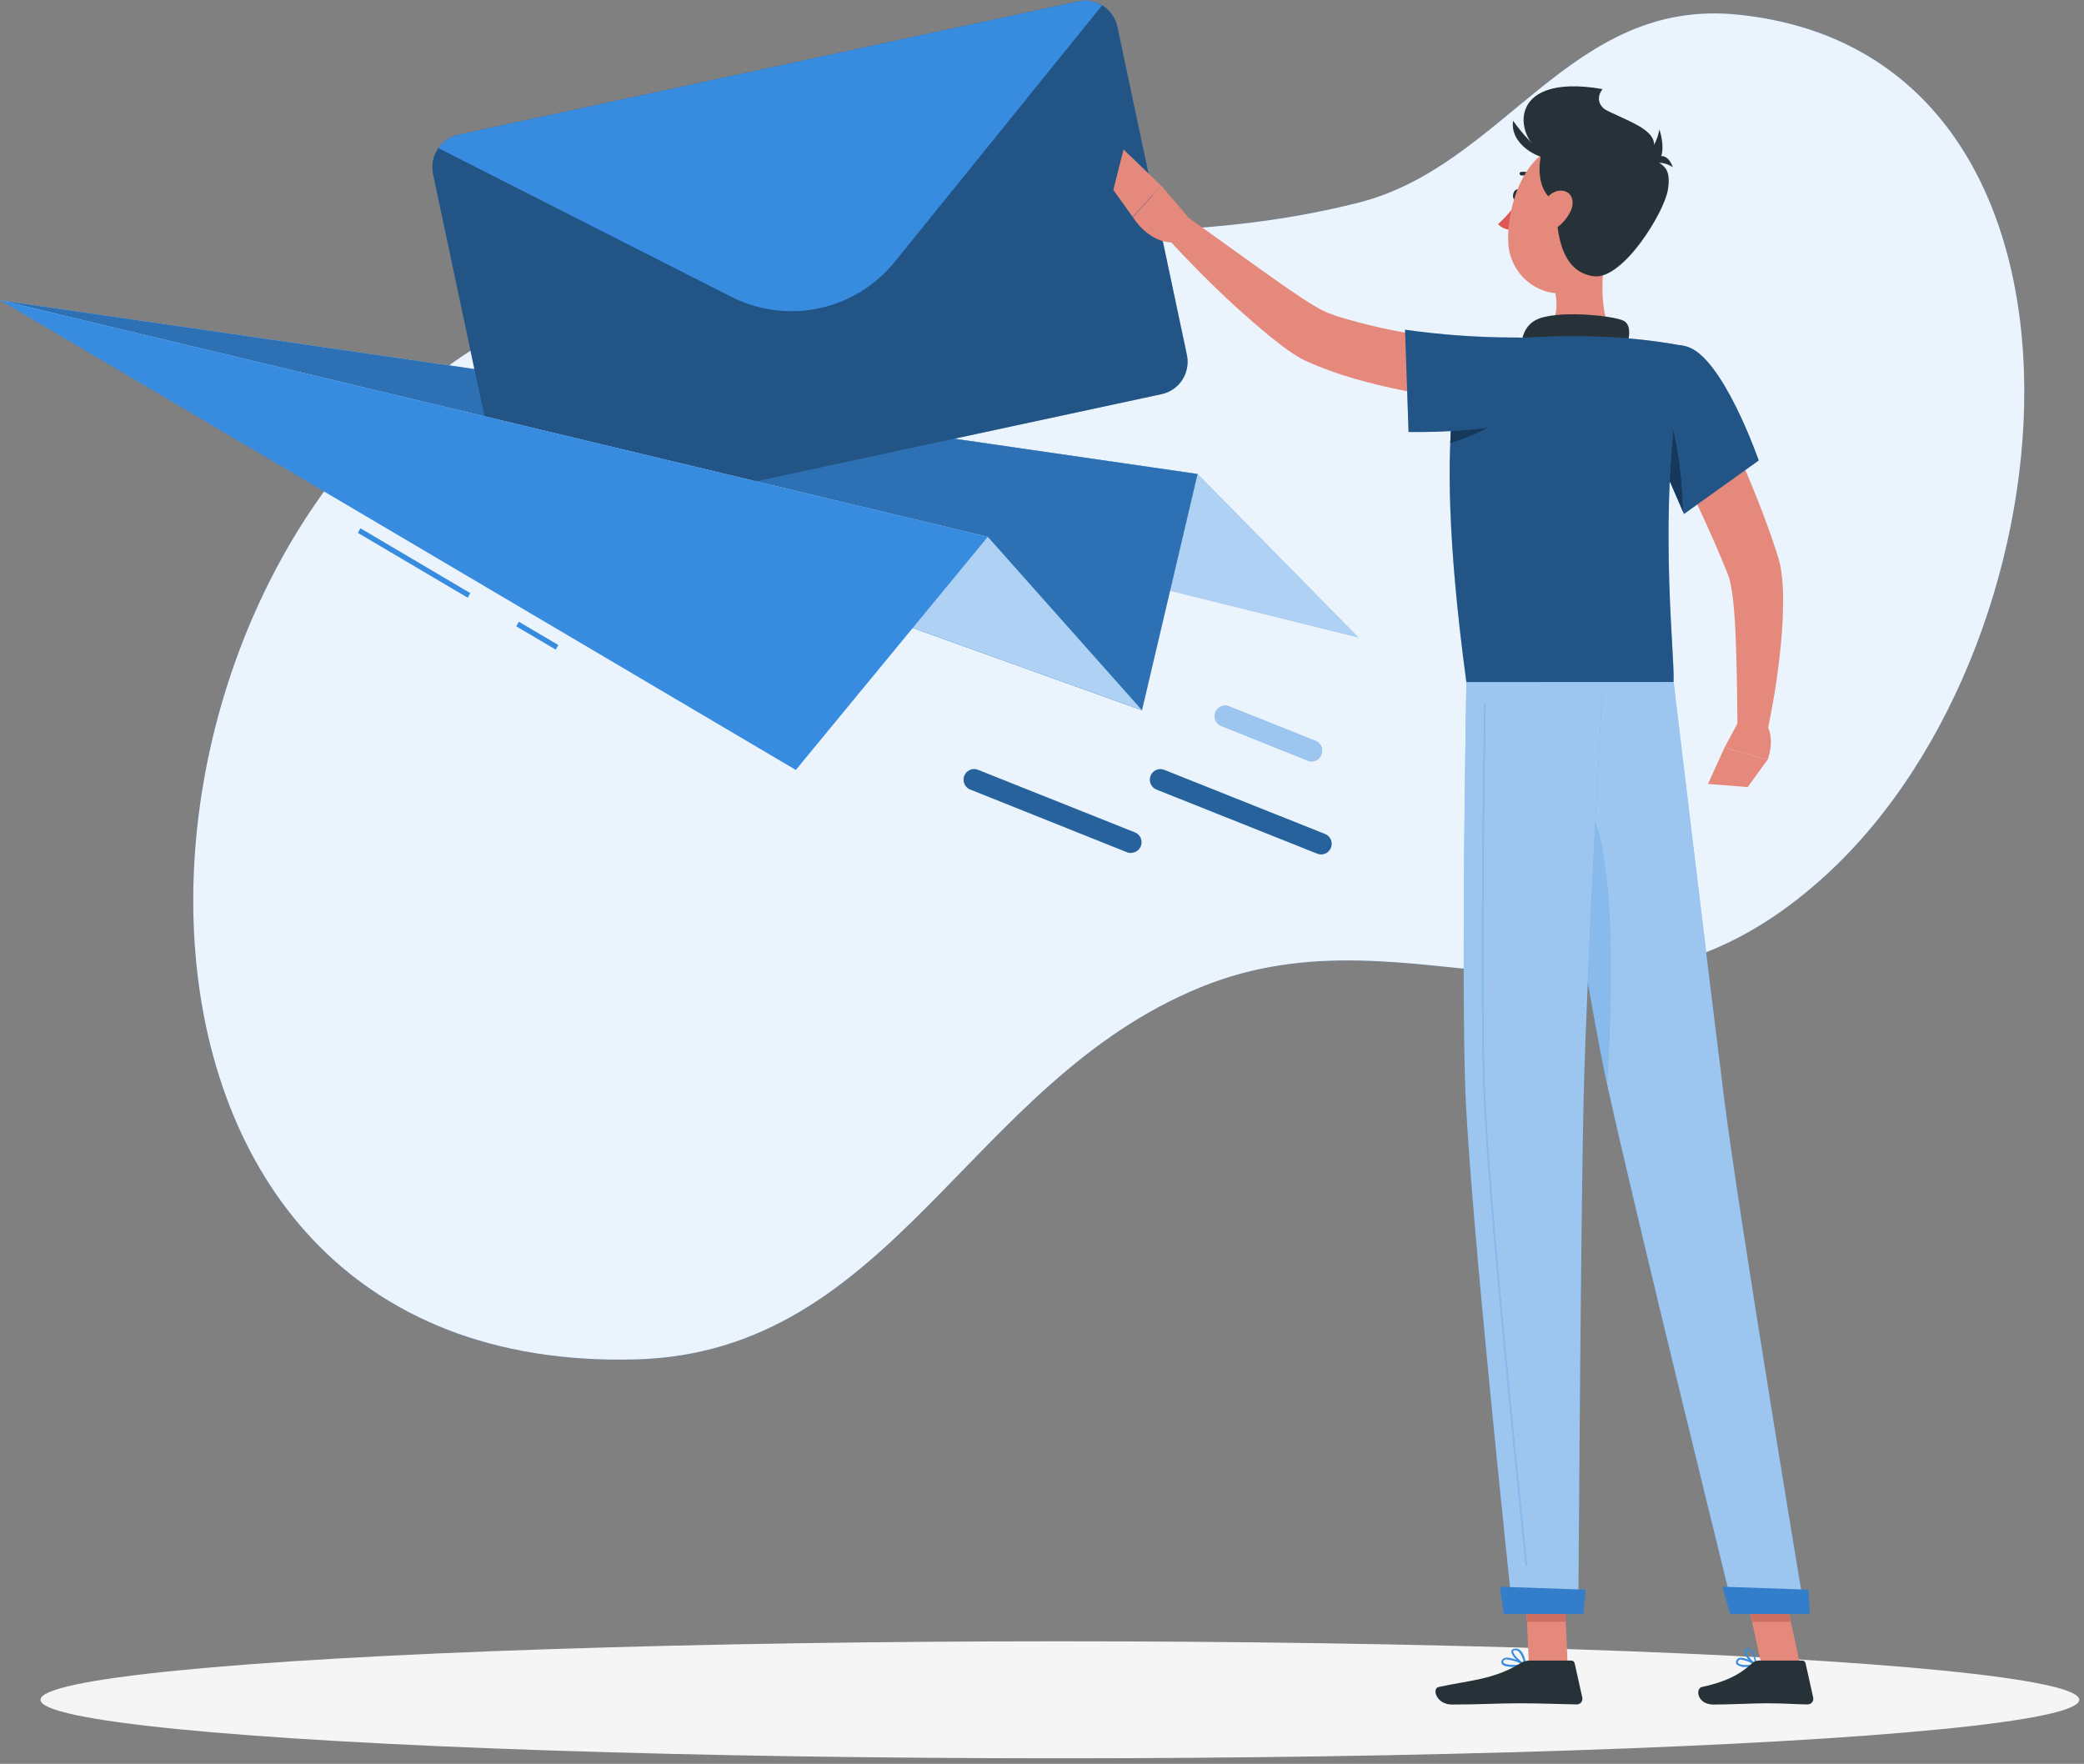 <?xml version="1.0" encoding="UTF-8"?>
<svg width="501px" height="424px" viewBox="0 0 501 424" version="1.1" xmlns="http://www.w3.org/2000/svg" xmlns:xlink="http://www.w3.org/1999/xlink">
    <rect x="0" y="0" width="501" height="424" fill="#808080" stroke="none"/>
    <title>6B849D78-5625-4CB0-A311-E2602CD99226</title>
    <g id="Page-1" stroke="none" stroke-width="1" fill="none" fill-rule="evenodd">
        <g id="Illustration-" transform="translate(-42, -733)" fill-rule="nonzero">
            <g id="Mail-sent-rafiki" transform="translate(42, 733)">
                <g id="freepik--background-simple--inject-87" transform="translate(46.065, 2.879)">
                    <path d="M71.468,78.712 C-25.804,135.579 -31.623,327.582 106.734,323.907 C168.602,322.26 186.678,257.271 242.511,234.463 C294.93,213.037 340.126,256.004 393.037,207.347 C455.386,150.075 464.341,9.997 371.673,0.634 C331.322,-3.446 315.763,36.91 280.51,45.843 C209.041,63.963 143.746,36.48 71.468,78.712 Z" id="Path" fill="#388CE0"></path>
                    <path d="M71.468,78.712 C-25.804,135.579 -31.623,327.582 106.734,323.907 C168.602,322.26 186.678,257.271 242.511,234.463 C294.93,213.037 340.126,256.004 393.037,207.347 C455.386,150.075 464.341,9.997 371.673,0.634 C331.322,-3.446 315.763,36.91 280.51,45.843 C209.041,63.963 143.746,36.48 71.468,78.712 Z" id="Path" fill="#FFFFFF" opacity="0.9"></path>
                </g>
                <g id="freepik--Shadow--inject-87" transform="translate(9.597, 394.434)" fill="#F5F5F5">
                    <ellipse id="Oval" cx="245.202" cy="14.179" rx="245.063" ry="14.065"></ellipse>
                </g>
                <g id="freepik--Mail--inject-87">
                    <polygon id="Path" fill="#388CE0" points="0.047 72.188 287.898 113.943 326.523 153.218"></polygon>
                    <polygon id="Path" fill="#FFFFFF" opacity="0.6" points="0.047 72.188 287.898 113.943 326.523 153.218"></polygon>
                    <polygon id="Path" fill="#388CE0" points="0.047 72.188 287.898 113.943 274.539 170.737"></polygon>
                    <polygon id="Path" fill="#000000" opacity="0.2" points="0.047 72.188 287.898 113.943 274.539 170.737"></polygon>
                    <path d="M268.63,6.439 L285.335,85.318 C286.239,89.607 283.528,93.824 279.274,94.745 L130.178,126.806 C125.923,127.71 121.742,124.981 120.821,120.699 L104.104,41.82 C103.207,37.529 105.922,33.314 110.177,32.393 L259.273,0.332 C263.532,-0.572 267.715,2.164 268.63,6.451 L268.63,6.439 Z" id="Path" fill="#388CE0"></path>
                    <path d="M268.63,6.439 L285.335,85.318 C286.239,89.607 283.528,93.824 279.274,94.745 L130.178,126.806 C125.923,127.71 121.742,124.981 120.821,120.699 L104.104,41.82 C103.207,37.529 105.922,33.314 110.177,32.393 L259.273,0.332 C263.532,-0.572 267.715,2.164 268.63,6.451 L268.63,6.439 Z" id="Path" fill="#000000" opacity="0.4"></path>
                    <path d="M264.955,1.273 L215.143,62.888 C205.626,74.657 189.268,78.175 175.811,71.349 L105.366,35.599 C106.506,33.949 108.226,32.798 110.177,32.38 L259.273,0.319 C261.219,-0.098 263.249,0.243 264.955,1.273 L264.955,1.273 Z" id="Path" fill="#388CE0"></path>
                    <polygon id="Path" fill="#388CE0" points="0.047 72.188 237.467 129.045 274.539 170.737"></polygon>
                    <polygon id="Path" fill="#FFFFFF" opacity="0.6" points="0.047 72.188 237.467 129.045 274.539 170.737"></polygon>
                    <polygon id="Rectangle" fill="#388CE0" transform="translate(99.544, 135.336) rotate(-59.64) translate(-99.544, -135.336) " points="98.959 119.999 100.229 119.995 100.128 150.674 98.858 150.678"></polygon>
                    <polygon id="Rectangle" fill="#388CE0" transform="translate(129.169, 152.811) rotate(-59.64) translate(-129.169, -152.811) " points="128.552 147.298 129.822 147.293 129.786 158.325 128.516 158.329"></polygon>
                    <polygon id="Path" fill="#388CE0" points="0.047 72.188 237.467 129.045 191.316 185.087"></polygon>
                    <path d="M317.608,205.393 C317.289,205.393 316.972,205.333 316.674,205.214 L278.011,189.795 C276.724,189.272 276.096,187.8 276.606,186.499 C277.116,185.199 278.573,184.557 279.867,185.062 L318.543,200.482 C319.672,200.931 320.323,202.126 320.095,203.327 C319.866,204.528 318.822,205.396 317.608,205.393 L317.608,205.393 Z" id="Path" fill="#388CE0"></path>
                    <path d="M317.608,205.393 C317.289,205.393 316.972,205.333 316.674,205.214 L278.011,189.795 C276.724,189.272 276.096,187.8 276.606,186.499 C277.116,185.199 278.573,184.557 279.867,185.062 L318.543,200.482 C319.672,200.931 320.323,202.126 320.095,203.327 C319.866,204.528 318.822,205.396 317.608,205.393 L317.608,205.393 Z" id="Path" fill="#000000" opacity="0.3"></path>
                    <path d="M315.323,183.052 C315.006,183.05 314.693,182.985 314.401,182.861 L293.63,174.528 C292.785,174.198 292.181,173.437 292.046,172.534 C291.911,171.631 292.266,170.725 292.977,170.159 C293.688,169.593 294.646,169.454 295.487,169.795 L316.257,178.09 C317.554,178.604 318.192,180.078 317.684,181.385 C317.32,182.383 316.378,183.048 315.323,183.052 Z" id="Path" fill="#388CE0"></path>
                    <path d="M315.323,183.052 C315.006,183.05 314.693,182.985 314.401,182.861 L293.63,174.528 C292.785,174.198 292.181,173.437 292.046,172.534 C291.911,171.631 292.266,170.725 292.977,170.159 C293.688,169.593 294.646,169.454 295.487,169.795 L316.257,178.09 C317.554,178.604 318.192,180.078 317.684,181.385 C317.32,182.383 316.378,183.048 315.323,183.052 Z" id="Path" fill="#FFFFFF" opacity="0.5"></path>
                    <path d="M271.9,205.062 C271.585,205.058 271.272,204.998 270.978,204.884 L233.262,189.795 C232.417,189.465 231.812,188.704 231.677,187.801 C231.543,186.898 231.898,185.992 232.609,185.426 C233.32,184.86 234.278,184.721 235.118,185.062 L272.834,200.1 C273.963,200.549 274.615,201.744 274.386,202.945 C274.158,204.146 273.114,205.014 271.9,205.011 L271.9,205.062 Z" id="Path" fill="#388CE0"></path>
                    <path d="M271.9,205.062 C271.585,205.058 271.272,204.998 270.978,204.884 L233.262,189.795 C232.417,189.465 231.812,188.704 231.677,187.801 C231.543,186.898 231.898,185.992 232.609,185.426 C233.32,184.86 234.278,184.721 235.118,185.062 L272.834,200.1 C273.963,200.549 274.615,201.744 274.386,202.945 C274.158,204.146 273.114,205.014 271.9,205.011 L271.9,205.062 Z" id="Path" fill="#000000" opacity="0.3"></path>
                </g>
                <g id="freepik--Character--inject-87" transform="translate(266.795, 20.154)">
                    <path d="M142.358,70.574 C145.717,77.111 148.797,83.66 151.726,90.361 C154.654,97.062 157.379,103.851 159.762,110.969 L160.624,113.662 C160.777,114.143 160.992,114.927 161.119,115.483 C161.246,116.039 161.36,116.671 161.423,117.202 C161.713,119.242 161.861,121.299 161.867,123.36 C161.886,127.159 161.708,130.957 161.334,134.738 C160.626,142.058 159.475,149.329 157.886,156.51 L150.927,155.739 C150.838,148.621 150.775,141.427 150.521,134.41 C150.407,130.92 150.204,127.418 149.849,124.131 C149.689,122.587 149.435,121.054 149.089,119.541 C149.025,119.187 148.924,118.922 148.848,118.631 C148.772,118.34 148.696,118.239 148.569,117.86 L147.606,115.47 C144.956,109.073 141.977,102.625 138.935,96.202 L129.732,76.934 L142.358,70.574 Z" id="Path" fill="#E4897B"></path>
                    <path d="M151.028,153.514 L147.783,159.57 L158.153,162.452 C158.153,162.452 160.13,157.585 157.772,153.741 L151.028,153.514 Z" id="Path" fill="#E4897B"></path>
                    <polygon id="Path" fill="#E4897B" points="143.815 168.293 153.348 169.052 158.153 162.452 147.783 159.57"></polygon>
                    <path d="M98.712,26.879 C98.573,27.625 98.053,28.144 97.571,28.043 C97.09,27.941 96.823,27.271 96.976,26.538 C97.128,25.805 97.635,25.274 98.116,25.375 C98.598,25.476 98.877,26.146 98.712,26.879 Z" id="Path" fill="#263238"></path>
                    <path d="M98.129,28.144 C96.79,30.212 95.174,32.088 93.325,33.719 C94.198,34.646 95.435,35.145 96.709,35.085 L98.129,28.144 Z" id="Path" fill="#DE5753"></path>
                    <path d="M102.236,23.352 C102.116,23.349 102.003,23.299 101.919,23.213 C101.181,22.37 100.084,21.929 98.966,22.024 C98.749,22.027 98.562,21.872 98.524,21.659 C98.487,21.446 98.609,21.237 98.814,21.165 C100.245,20.984 101.673,21.53 102.617,22.619 C102.786,22.791 102.786,23.066 102.617,23.238 C102.514,23.332 102.374,23.374 102.236,23.352 L102.236,23.352 Z" id="Path" fill="#263238"></path>
                    <path d="M119.679,37.209 C118.348,44.011 117.017,56.452 121.784,60.991 C121.784,60.991 119.92,67.881 107.256,67.881 C93.312,67.881 100.614,60.991 100.614,60.991 C108.22,59.183 108.004,53.557 106.686,48.284 L119.679,37.209 Z" id="Path" fill="#E4897B"></path>
                    <path d="M123.698,65.277 C124.699,61.952 125.802,58.146 123.52,56.945 C120.985,55.681 107.206,54.29 102.452,56.755 C97.698,59.221 99.054,65.985 99.054,65.985 L123.698,65.277 Z" id="Path" fill="#263238"></path>
                    <path d="M152.93,380.56 C152.135,380.665 151.33,380.447 150.699,379.953 C150.472,379.64 150.472,379.217 150.699,378.904 C150.845,378.639 151.099,378.45 151.396,378.385 C152.765,378.082 155.326,379.826 155.44,379.902 C155.507,379.958 155.54,380.044 155.528,380.13 C155.514,380.214 155.448,380.28 155.364,380.294 C154.564,380.466 153.748,380.555 152.93,380.56 Z M151.764,378.79 L151.497,378.79 C151.324,378.826 151.175,378.937 151.092,379.093 C150.889,379.447 151.016,379.599 151.092,379.649 C151.485,380.181 153.386,380.181 154.781,379.953 C153.872,379.355 152.841,378.966 151.764,378.815 L151.764,378.79 Z" id="Shape" fill="#388CE0"></path>
                    <path d="M155.313,380.332 L155.212,380.332 C154.248,379.801 152.385,377.804 152.575,376.742 C152.642,376.403 152.939,376.16 153.285,376.16 C153.622,376.124 153.96,376.224 154.223,376.438 C155.3,377.323 155.49,380.003 155.49,380.117 C155.501,380.199 155.461,380.279 155.389,380.32 C155.365,380.329 155.339,380.334 155.313,380.332 L155.313,380.332 Z M153.437,376.539 L153.386,376.539 C153.095,376.539 153.069,376.716 153.057,376.767 C152.942,377.386 154.134,378.916 155.085,379.637 C155.021,378.581 154.641,377.568 153.995,376.729 C153.822,376.595 153.603,376.535 153.386,376.565 L153.437,376.539 Z" id="Shape" fill="#388CE0"></path>
                    <path d="M97.014,380.56 C95.822,380.56 94.668,380.395 94.275,379.864 C94.072,379.576 94.072,379.192 94.275,378.904 C94.431,378.641 94.687,378.454 94.985,378.385 C96.519,377.968 99.79,379.814 99.929,379.89 C100.005,379.939 100.045,380.028 100.031,380.117 C100.016,380.208 99.944,380.279 99.853,380.294 C98.917,380.47 97.966,380.559 97.014,380.56 Z M95.53,378.764 C95.392,378.744 95.251,378.744 95.112,378.764 C94.932,378.8 94.775,378.91 94.681,379.068 C94.516,379.346 94.58,379.472 94.681,379.548 C95.099,380.13 97.457,380.168 99.207,379.928 C98.067,379.314 96.818,378.927 95.53,378.79 L95.53,378.764 Z" id="Shape" fill="#388CE0"></path>
                    <path d="M99.828,380.332 L99.739,380.332 C98.611,379.839 96.392,377.804 96.557,376.779 C96.557,376.527 96.773,376.223 97.381,376.16 C97.839,376.091 98.305,376.23 98.649,376.539 C99.84,377.5 100.081,380.003 100.094,380.117 C100.104,380.196 100.07,380.274 100.005,380.32 C99.951,380.349 99.886,380.354 99.828,380.332 Z M97.559,376.539 L97.419,376.539 C97.026,376.539 97.001,376.742 96.988,376.792 C96.887,377.424 98.408,379.005 99.524,379.687 C99.414,378.625 98.97,377.625 98.256,376.83 C98.075,376.674 97.848,376.581 97.609,376.565 L97.559,376.539 Z" id="Shape" fill="#388CE0"></path>
                    <polygon id="Path" fill="#E4897B" points="110.07 380.105 100.753 380.105 99.828 358.599 109.145 358.599"></polygon>
                    <polygon id="Path" fill="#E4897B" points="165.987 380.105 156.669 380.105 151.992 358.599 161.296 358.599"></polygon>
                    <path d="M156.01,379.03 L166.468,379.03 C166.853,379.033 167.184,379.3 167.267,379.675 L169.105,387.931 C169.19,388.338 169.084,388.762 168.818,389.082 C168.551,389.402 168.153,389.583 167.736,389.574 C164.085,389.511 162.31,389.296 157.709,389.296 C154.882,389.296 149.051,389.6 145.134,389.6 C141.217,389.6 140.722,385.807 142.32,385.389 C149.494,383.822 152.195,381.66 154.489,379.612 C154.906,379.236 155.448,379.028 156.01,379.03 L156.01,379.03 Z" id="Path" fill="#263238"></path>
                    <path d="M100.817,379.03 L110.958,379.03 C111.342,379.033 111.674,379.3 111.756,379.675 L113.594,387.931 C113.684,388.334 113.583,388.756 113.321,389.077 C113.059,389.397 112.665,389.58 112.251,389.574 C108.587,389.511 103.288,389.296 98.674,389.296 C93.287,389.296 88.622,389.6 82.296,389.6 C78.493,389.6 77.416,385.807 79.013,385.389 C86.302,383.796 92.247,383.632 98.547,379.763 C99.218,379.308 100.006,379.054 100.817,379.03 L100.817,379.03 Z" id="Path" fill="#263238"></path>
                    <path d="M96.342,77.3 C88.554,76.699 80.806,75.673 73.131,74.228 C69.328,73.495 65.449,72.673 61.595,71.636 C57.645,70.628 53.766,69.361 49.984,67.843 C49.008,67.439 48.019,66.996 47.043,66.579 C45.944,66.039 44.885,65.422 43.874,64.733 C42.048,63.532 40.476,62.28 38.917,61.041 C35.811,58.513 32.934,55.984 30.043,53.392 C24.377,48.158 19.002,42.747 13.817,37.057 L18.482,31.861 L36.876,45.048 C39.906,47.222 42.973,49.359 45.99,51.369 C47.486,52.368 49.02,53.304 50.427,54.1 C51.016,54.435 51.625,54.731 52.253,54.985 C53.001,55.276 53.761,55.567 54.56,55.845 C61.411,57.949 68.417,59.513 75.514,60.523 C82.752,61.661 90.232,62.596 97.457,63.355 L96.342,77.3 Z" id="Path" fill="#E4897B"></path>
                    <path d="M138.453,63.089 C147.187,65.087 156.01,90.538 156.01,90.538 L138.048,103.396 C138.048,103.396 132.977,91.537 128.084,81.169 C122.962,70.309 129.529,61.054 138.453,63.089 Z" id="Path" fill="#388CE0"></path>
                    <path d="M138.453,63.089 C147.187,65.087 156.01,90.538 156.01,90.538 L138.048,103.396 C138.048,103.396 132.977,91.537 128.084,81.169 C122.962,70.309 129.529,61.054 138.453,63.089 Z" id="Path" fill="#000000" opacity="0.4"></path>
                    <path d="M133.421,76.997 L129.858,84.95 C133.547,92.889 136.919,100.754 137.819,102.852 C137.693,93.458 135.905,81.801 133.421,76.997 Z" id="Path" fill="#388CE0"></path>
                    <path d="M133.421,76.997 L129.858,84.95 C133.547,92.889 136.919,100.754 137.819,102.852 C137.693,93.458 135.905,81.801 133.421,76.997 Z" id="Path" fill="#000000" opacity="0.6"></path>
                    <path d="M86.289,63.57 C86.289,63.57 76.376,74.734 85.731,143.854 L135.538,143.854 C135.893,136.268 131.088,99.021 138.453,63.089 C132.948,62.032 127.38,61.331 121.784,60.991 C114.733,60.586 107.664,60.586 100.614,60.991 C95.779,61.477 90.989,62.339 86.289,63.57 Z" id="Path" fill="#388CE0"></path>
                    <path d="M86.289,63.57 C86.289,63.57 76.376,74.734 85.731,143.854 L135.538,143.854 C135.893,136.268 131.088,99.021 138.453,63.089 C132.948,62.032 127.38,61.331 121.784,60.991 C114.733,60.586 107.664,60.586 100.614,60.991 C95.779,61.477 90.989,62.339 86.289,63.57 Z" id="Path" fill="#000000" opacity="0.4"></path>
                    <path d="M82.6,76.997 C82.271,79.614 82.017,82.712 81.852,86.366 C86.771,84.893 91.444,82.703 95.721,79.867 L82.6,76.997 Z" id="Path" fill="#388CE0"></path>
                    <path d="M82.6,76.997 C82.271,79.614 82.017,82.712 81.852,86.366 C86.771,84.893 91.444,82.703 95.721,79.867 L82.6,76.997 Z" id="Path" fill="#000000" opacity="0.6"></path>
                    <path d="M103.948,78.388 C97.28,84.279 71.825,83.685 71.825,83.685 L70.989,59.107 C79.584,60.328 88.255,60.953 96.938,60.978 C111.123,60.687 111.224,71.889 103.948,78.388 Z" id="Path" fill="#388CE0"></path>
                    <path d="M103.948,78.388 C97.28,84.279 71.825,83.685 71.825,83.685 L70.989,59.107 C79.584,60.328 88.255,60.953 96.938,60.978 C111.123,60.687 111.224,71.889 103.948,78.388 Z" id="Path" fill="#000000" opacity="0.4"></path>
                    <path d="M18.723,31.911 L12.385,24.465 L5.552,32.05 C5.552,32.05 9.761,39.105 16.441,37.993 L18.723,31.911 Z" id="Path" fill="#E4897B"></path>
                    <polygon id="Path" fill="#E4897B" points="3.309 15.779 0.849 25.501 5.502 32 12.334 24.465"></polygon>
                    <polygon id="Path" fill="#CE6F64" points="99.828 358.611 100.309 369.687 109.627 369.687 109.145 358.611"></polygon>
                    <polygon id="Path" fill="#CE6F64" points="161.309 358.611 151.992 358.611 154.4 369.687 163.718 369.687"></polygon>
                    <path d="M105.431,17.7 C97.077,13.908 94.44,-2.946 118.475,1.264 C118.475,1.264 114.849,5.26 122.202,7.788 C129.554,10.317 123.406,25.931 105.431,17.7 Z" id="Path" fill="#263238"></path>
                    <path d="M123.584,30.344 C121.188,39.194 120.25,44.58 114.71,48.284 C106.42,53.847 96.114,47.463 95.784,38.018 C95.492,29.534 99.46,16.398 109.031,14.603 C113.327,13.763 117.751,15.207 120.719,18.416 C123.686,21.626 124.771,26.141 123.584,30.344 Z" id="Path" fill="#E4897B"></path>
                    <path d="M118.145,5.689 C123.837,8.85 131.544,10.747 130.822,15.248 C129.871,20.747 135.474,17.309 134.169,25.489 C133.319,30.837 123.431,47.045 116.421,46.261 C105.951,44.997 107.282,29.117 107.244,20.747 C107.218,15.804 106.99,-0.544 118.145,5.689 Z" id="Path" fill="#263238"></path>
                    <path d="M105.989,12.782 C103.453,13.376 100.094,27.954 109.918,29.294 C121.213,30.824 105.989,12.782 105.989,12.782 Z" id="Path" fill="#263238"></path>
                    <path d="M106.242,17.953 C103.136,18.231 96.101,14.502 96.963,8.888 C96.963,8.85 101.412,15.45 106.242,17.953 Z" id="Path" fill="#263238"></path>
                    <path d="M110.856,30.457 C109.903,32.542 108.285,34.253 106.255,35.325 C103.58,36.716 102.072,34.693 102.68,32.013 C103.225,29.61 105.279,25.982 108.029,25.691 C110.78,25.4 111.959,27.929 110.856,30.457 Z" id="Path" fill="#E4897B"></path>
                    <path d="M124.801,20.229 C128.649,18.564 131.401,15.082 132.128,10.962 C132.128,10.962 136.311,22.555 124.801,20.229 Z" id="Path" fill="#263238"></path>
                    <path d="M135.373,20.039 C133.581,18.839 131.305,18.616 129.313,19.445 C129.313,19.445 133.218,14.401 135.373,20.039 Z" id="Path" fill="#263238"></path>
                    <path d="M103.403,143.854 C103.403,143.854 113.975,214.833 119.768,241.422 C126.106,270.501 150.065,367.55 150.065,367.55 L167.115,367.55 C167.115,367.55 151.333,272.89 147.707,244.013 C143.777,212.722 135.538,143.804 135.538,143.804 L103.403,143.854 Z" id="Path" fill="#388CE0"></path>
                    <path d="M103.403,143.854 C103.403,143.854 113.975,214.833 119.768,241.422 C126.106,270.501 150.065,367.55 150.065,367.55 L167.115,367.55 C167.115,367.55 151.333,272.89 147.707,244.013 C143.777,212.722 135.538,143.804 135.538,143.804 L103.403,143.854 Z" id="Path" fill="#FFFFFF" opacity="0.5"></path>
                    <path d="M147.339,361.279 C147.263,361.279 149.101,367.815 149.101,367.815 L168.294,367.815 L167.939,361.987 L147.339,361.279 Z" id="Path" fill="#388CE0"></path>
                    <path d="M147.339,361.279 C147.263,361.279 149.101,367.815 149.101,367.815 L168.294,367.815 L167.939,361.987 L147.339,361.279 Z" id="Path" fill="#000000" opacity="0.1"></path>
                    <path d="M110.083,169.14 C122.303,171.53 121.01,216.982 119.54,240.36 C116.016,223.835 110.856,192.037 107.332,169.469 C108.185,169.05 109.155,168.934 110.083,169.14 L110.083,169.14 Z" id="Path" fill="#388CE0"></path>
                    <path d="M110.083,169.14 C122.303,171.53 121.01,216.982 119.54,240.36 C116.016,223.835 110.856,192.037 107.332,169.469 C108.185,169.05 109.155,168.934 110.083,169.14 L110.083,169.14 Z" id="Path" fill="#FFFFFF" opacity="0.4"></path>
                    <path d="M85.731,143.854 C85.731,143.854 84.464,213.29 85.465,241.624 C86.517,271.082 96.874,367.55 96.874,367.55 L112.644,367.55 C112.644,367.55 113.227,272.802 113.911,243.874 C114.685,212.33 118.5,143.854 118.5,143.854 L85.731,143.854 Z" id="Path" fill="#388CE0"></path>
                    <path d="M85.731,143.854 C85.731,143.854 84.464,213.29 85.465,241.624 C86.517,271.082 96.874,367.55 96.874,367.55 L112.644,367.55 C112.644,367.55 113.227,272.802 113.911,243.874 C114.685,212.33 118.5,143.854 118.5,143.854 L85.731,143.854 Z" id="Path" fill="#FFFFFF" opacity="0.5"></path>
                    <path d="M100.145,356.247 C100.065,356.247 99.999,356.187 99.993,356.108 C97.204,329.405 90.65,264.799 89.851,241.624 C89.002,217.968 89.775,164.892 90.029,149.19 C90.029,149.106 90.097,149.038 90.181,149.038 L90.181,149.038 C90.267,149.038 90.339,149.104 90.346,149.19 C90.092,164.892 89.319,217.968 90.168,241.611 C90.992,264.786 97.546,329.368 100.309,356.07 C100.31,356.159 100.245,356.234 100.157,356.247 L100.145,356.247 Z" id="Path" fill="#388CE0"></path>
                    <path d="M100.145,356.247 C100.065,356.247 99.999,356.187 99.993,356.108 C97.204,329.405 90.65,264.799 89.851,241.624 C89.002,217.968 89.775,164.892 90.029,149.19 C90.029,149.106 90.097,149.038 90.181,149.038 L90.181,149.038 C90.267,149.038 90.339,149.104 90.346,149.19 C90.092,164.892 89.319,217.968 90.168,241.611 C90.992,264.786 97.546,329.368 100.309,356.07 C100.31,356.159 100.245,356.234 100.157,356.247 L100.145,356.247 Z" id="Path" fill="#FFFFFF" opacity="0.4"></path>
                    <path d="M93.806,361.279 C93.743,361.279 94.706,367.815 94.706,367.815 L113.886,367.815 L114.406,361.987 L93.806,361.279 Z" id="Path" fill="#388CE0"></path>
                    <path d="M93.806,361.279 C93.743,361.279 94.706,367.815 94.706,367.815 L113.886,367.815 L114.406,361.987 L93.806,361.279 Z" id="Path" fill="#000000" opacity="0.1"></path>
                </g>
            </g>
        </g>
    </g>
</svg>